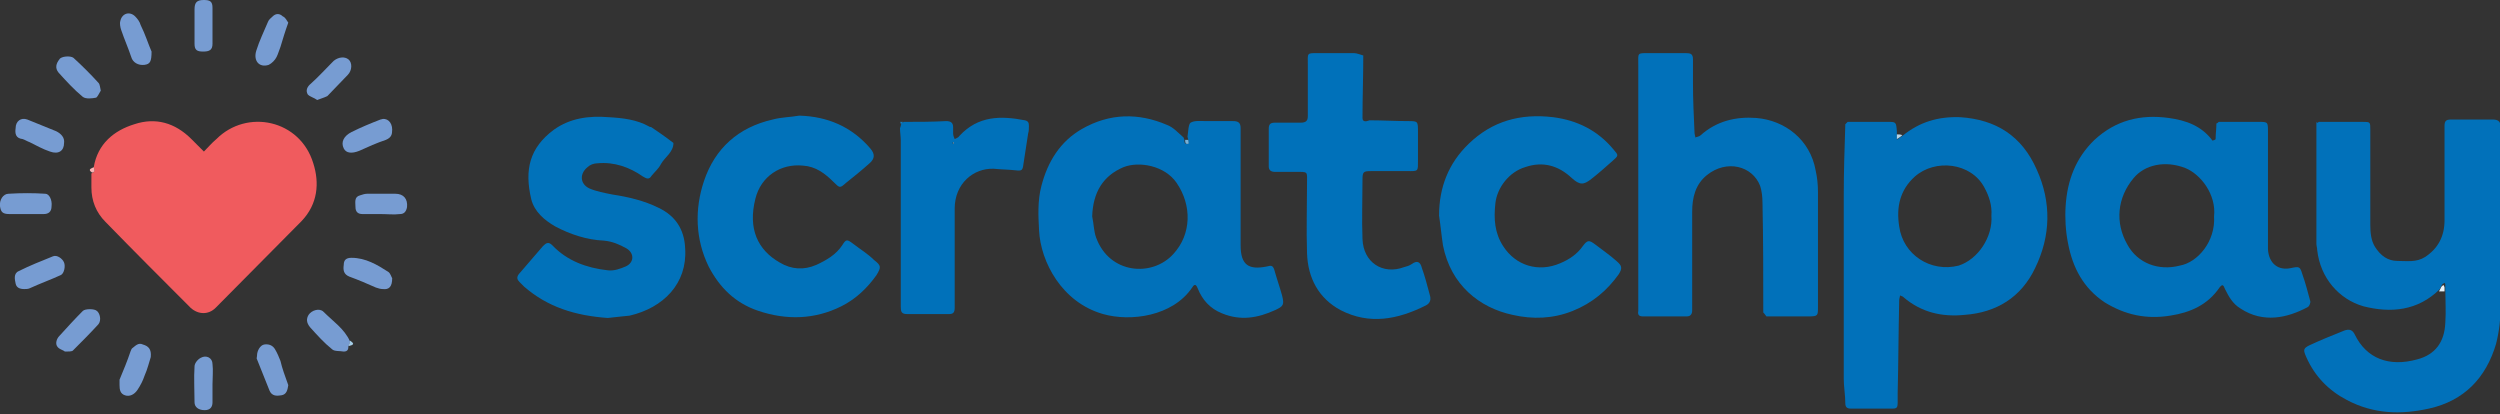 <?xml version="1.0" encoding="utf-8"?>
<!-- Generator: Adobe Illustrator 27.2.0, SVG Export Plug-In . SVG Version: 6.00 Build 0)  -->
<svg version="1.1" id="Layer_1" xmlns="http://www.w3.org/2000/svg" xmlns:xlink="http://www.w3.org/1999/xlink" x="0px" y="0px"
	 viewBox="0 0 320 53" style="enable-background:new 0 0 320 53;" xml:space="preserve">
<rect x="0" y="0" width="320" height="53" fill="#333333" stroke="none"/>
<style type="text/css">
	.st0{clip-path:url(#SVGID_00000026875676021037069010000000893465478102224525_);}
	.st1{fill:#0171BA;}
	.st2{fill:#0071BA;}
	.st3{fill:#F05B5E;}
	.st4{fill:#0172BA;}
	.st5{fill:#779CD2;}
	.st6{fill:#F8B2B4;}
	.st7{fill:#E7F2F9;}
	.st8{fill:#A5CDE7;}
	.st9{fill:#B5D5EB;}
	.st10{fill:#167DC0;}
	.st11{fill:#75B2DA;}
</style>
<g>
	<defs>
		<rect id="SVGID_1_" width="320" height="53"/>
	</defs>
	<clipPath id="SVGID_00000177472875778860879980000012743770557641155004_">
		<use xlink:href="#SVGID_1_"  style="overflow:visible;"/>
	</clipPath>
	<g style="clip-path:url(#SVGID_00000177472875778860879980000012743770557641155004_);">
		<path class="st1" d="M296.8,15.6c1.9,0,3.7,0,5.6,0c1,0,1,0,1,1c0,4.1,0,8.1,0,12.2c0,1,0.1,2,0.6,2.8c0.7,1.1,1.6,1.8,2.9,1.8
			c1.2,0,2.4,0.2,3.5-0.5c1.7-1.1,2.5-2.7,2.5-4.7c0-3.6,0-7.3,0-10.9c0-0.4,0-0.8,0-1.2c0-0.6,0.2-0.8,0.8-0.8c1.8,0,3.6,0,5.4,0
			c0.7,0,1,0.3,1,1c0,0.3,0,0.5,0,0.8c0,7.3,0,14.6,0,21.9c0,1.7-0.2,3.4-0.6,5c-1.3,4.4-4.1,7.3-8.6,8.3c-3.6,0.8-7.1,0.7-10.5-1.1
			c-2.3-1.2-4.1-3-5.2-5.5c-0.4-0.9-0.4-1.1,0.4-1.5c1.5-0.7,3-1.3,4.5-1.9c0.6-0.2,1-0.1,1.3,0.5c1.5,3.1,4.4,4.2,8,3.2
			c2.3-0.6,3.5-2.2,3.6-4.7c0.1-1.4,0-2.9,0-4.3c0-0.2,0-0.3,0-0.5c0-0.1,0-0.2-0.1-0.3c-0.1,0.1-0.2,0.1-0.3,0.2
			c-0.1,0.2-0.2,0.4-0.3,0.6c-2.8,2.8-6.3,3.1-9.8,2.2c-3.1-0.9-5.5-3.6-5.9-7.2c0-0.3-0.1-0.5-0.1-0.8c0-5.2,0-10.4,0-15.6
			C296.6,15.8,296.7,15.7,296.8,15.6L296.8,15.6z"/>
		<path class="st1" d="M236.5,15.6c1.7,0,3.4,0,5.1,0c1.1,0,1.1,0,1.2,1.2c0,0.2,0,0.3,0,0.5c0,0.2,0,0.4,0,0.6
			c0.2-0.2,0.4-0.3,0.7-0.5c2.2-1.8,4.6-2.5,7.4-2.4c4.6,0.3,7.9,2.4,9.8,6.7c1.9,4.2,1.8,8.5-0.2,12.6c-1.8,3.8-5,5.7-9,6
			c-2.9,0.3-5.6-0.3-7.9-2.3c-0.1-0.1-0.3-0.1-0.4-0.2c0,0.2-0.1,0.4-0.1,0.6c-0.1,4-0.1,8-0.2,12c0,0.4,0,0.8,0,1.2
			c0,0.5-0.1,0.7-0.6,0.7c-1.8,0-3.6,0-5.4,0c-0.5,0-0.7-0.2-0.7-0.7c0-1-0.2-2.1-0.2-3.1c0-7.8,0-15.6,0-23.4
			c0-3.1,0.1-6.1,0.2-9.2C236.3,15.8,236.4,15.7,236.5,15.6L236.5,15.6z M254.9,27.6c0.1-1.3-0.3-2.5-0.9-3.6
			c-1.7-3.2-6.3-3.7-8.9-1.4c-1.9,1.7-2.4,3.9-2,6.4c0.5,3.6,4,5.9,7.6,5C253.2,33.2,255.1,30.3,254.9,27.6L254.9,27.6z"/>
		<path class="st1" d="M152,17.5c0.1-0.6,0.1-1.6,0.4-1.8c0.5-0.3,1.3-0.2,2-0.2c1.1,0,2.3,0,3.4,0c0.7,0,1,0.2,1,0.9
			c0,2.3,0,4.5,0,6.8c0,2.7,0,5.5,0,8.2c0,2.5,1,3.2,3.4,2.7c0.4-0.1,0.7-0.2,0.9,0.4c0.3,1.1,0.7,2.2,1,3.3
			c0.3,1.2,0.2,1.4-0.9,1.9c-2.2,1-4.4,1.4-6.8,0.4c-1.5-0.6-2.5-1.7-3.1-3.2c-0.2-0.5-0.4-0.6-0.7-0.1c-2.5,3.7-7.9,4.4-11.4,3.4
			c-5.3-1.5-8-6.7-8.2-10.7c-0.1-1.9-0.2-3.8,0.3-5.7c0.8-3.1,2.4-5.7,5.2-7.3c3.5-2,7.2-2.1,10.9-0.5c0.8,0.3,1.4,1,2.1,1.6
			c0,0.1,0.1,0.2,0.1,0.3c0,0.3,0,0.6,0.5,0.5c0,0,0-0.4,0-0.5C152.1,17.8,152,17.6,152,17.5L152,17.5z M139.8,27.7
			c0.2,0.9,0.2,1.9,0.5,2.7c1.7,4.7,7.2,5.1,9.9,2.1c2.3-2.5,2.4-6.2,0.4-9.1c-1.5-2.2-4.8-2.8-6.8-2
			C141.2,22.5,139.9,24.6,139.8,27.7L139.8,27.7z"/>
		<path class="st2" d="M284,15.6c1.7,0,3.4,0,5.1,0c1.2,0,1.2,0,1.2,1.3c0,4,0,7.9,0,11.9c0,1,0,2.1,0,3.1c0.1,1.8,1.3,2.8,3,2.4
			c1-0.2,1.1-0.2,1.4,0.8c0.4,1.1,0.7,2.3,1,3.4c0.1,0.2-0.1,0.7-0.3,0.8c-2.6,1.4-5.7,2.1-8.6,0.2c-1-0.6-1.5-1.5-2-2.5
			c-0.2-0.5-0.3-0.7-0.7-0.2c-1.5,2.2-3.7,3.2-6.3,3.6c-3.1,0.5-5.8-0.1-8.4-1.7c-2.7-1.8-4.1-4.4-4.7-7.6c-0.3-1.5-0.4-3.2-0.3-4.7
			c0.2-3.3,1.3-6.2,3.7-8.5c2.7-2.5,5.9-3.3,9.5-2.8c2.2,0.3,4.2,1,5.6,2.9c0,0,0.4-0.1,0.4-0.2c0-0.7,0.1-1.3,0.1-2
			C283.8,15.8,283.9,15.7,284,15.6L284,15.6z M283.4,27.7c0.3-2.8-1.7-5.4-3.7-6.2c-2.6-1-5.2-0.4-6.6,1.3c-2.1,2.5-2.4,5.7-0.8,8.5
			c1.3,2.4,4,3.4,6.7,2.7C281.3,33.6,283.6,30.9,283.4,27.7L283.4,27.7z"/>
		<path class="st3" d="M12,21.4c0.5-3,2.6-4.7,5.2-5.5c2.7-0.9,5.2-0.2,7.3,1.9c0.5,0.5,1.1,1.1,1.6,1.6c0.5-0.5,1-1.1,1.6-1.6
			c3.9-3.9,10.7-2.5,12.4,3.1c0.8,2.5,0.6,5.2-1.5,7.4c-3.7,3.7-7.3,7.4-11,11.1c-0.9,0.9-2.2,0.9-3.2,0c-3.6-3.6-7.3-7.3-10.9-11
			c-1.2-1.2-1.8-2.7-1.8-4.4c0-0.6,0-1.2,0-1.8C12.2,22,12.1,21.7,12,21.4L12,21.4z"/>
		<path class="st1" d="M225.7,40c0-4.7,0-9.3-0.1-14c0-0.8-0.1-1.6-0.3-2.2c-1-2.6-4.3-3.4-6.8-1.4c-1.5,1.2-1.9,2.9-1.9,4.7
			c0,3.9,0,7.7,0,11.6c0,0.3,0,0.7,0,1c0,0.5-0.2,0.8-0.7,0.8c-1.9,0-3.7,0-5.6,0c-0.5,0-0.7-0.2-0.6-0.7c0-0.3,0-0.5,0-0.8
			c0-10.2,0-20.5,0-30.7c0-1.6-0.2-1.5,1.5-1.5c1.5,0,3.1,0,4.6,0c0.6,0,0.9,0.1,0.9,0.8c0,1,0,2,0,3c0,2.1,0.1,4.3,0.2,6.4
			c0,0.2,0.1,0.4,0.1,0.6c0.2-0.1,0.5-0.1,0.7-0.3c2-1.8,4.5-2.4,7.1-2.2c3.7,0.3,6.9,2.8,7.6,6.7c0.2,0.9,0.3,1.8,0.3,2.8
			c0,4.9,0,9.8,0,14.7c0,1.1,0,1.2-1.2,1.2c-1.8,0-3.6,0-5.4,0C225.9,40.2,225.8,40.1,225.7,40L225.7,40z"/>
		<path class="st4" d="M77.8,40.7c-4.2-0.3-7.7-1.4-10.7-4c-0.2-0.2-0.4-0.4-0.6-0.6c-0.3-0.3-0.4-0.6-0.1-1c1-1.2,2.1-2.4,3.1-3.6
			c0.4-0.4,0.7-0.6,1.2-0.1c1.9,2,4.4,2.9,7.1,3.2c0.8,0.1,1.6-0.2,2.3-0.5c1.1-0.5,1.1-1.7,0.1-2.3c-0.9-0.5-1.8-0.9-2.9-1
			c-2.2-0.1-4.3-0.8-6.2-1.8c-1.4-0.8-2.7-1.9-3.1-3.5c-0.9-3.8-0.2-6.6,2.9-8.9c2.1-1.5,4.5-1.8,7-1.6c1.8,0.1,3.6,0.3,5.2,1.2
			c0.1,0.1,0.2,0,0.3,0.1c0.9,0.6,1.9,1.3,2.8,2c0,1.2-1.1,1.8-1.6,2.7c-0.3,0.6-0.8,1-1.2,1.5c-0.3,0.5-0.6,0.4-1.1,0.1
			c-1.7-1.2-3.7-1.9-5.8-1.7c-0.5,0-1,0.2-1.3,0.5c-1,0.8-1,2.1,0.2,2.7c0.9,0.4,2,0.6,3,0.8c2,0.3,4.1,0.8,5.9,1.7
			c2.1,1,3.3,2.7,3.4,5.2c0.3,4.5-2.8,7.6-7.1,8.6C79.7,40.5,78.6,40.6,77.8,40.7L77.8,40.7z"/>
		<path class="st2" d="M175.3,15.4c1.6,0,3.3,0.1,4.9,0.1c1.3,0,1.3,0,1.3,1.4c0,1.2,0,2.3,0,3.5c0,1.6,0.1,1.5-1.4,1.5
			c-1.5,0-3.1,0-4.6,0c-1,0-1.1,0.1-1.1,1.1c0,2.5-0.1,5.1,0,7.6c0.1,3,2.6,4.6,5.3,3.6c0.4-0.1,0.7-0.2,1-0.4
			c0.7-0.5,1.1-0.3,1.3,0.5c0.4,1.1,0.7,2.3,1,3.4c0.2,0.6,0.1,1.1-0.5,1.4c-3.6,1.8-7.2,2.5-10.9,0.6c-2.8-1.5-4.2-4.1-4.3-7.3
			c-0.1-3,0-5.9,0-8.9c0-1.6,0.2-1.5-1.5-1.5c-0.9,0-1.7,0-2.6,0c-0.5,0-0.8-0.2-0.8-0.7c0-1.6,0-3.2,0-4.8c0-0.6,0.2-0.8,0.8-0.8
			c1.1,0,2.2,0,3.3,0c0.6,0,0.9-0.2,0.9-0.8c0-2.2,0-4.4,0-6.6c0-1.6-0.2-1.5,1.5-1.5c1.5,0,2.9,0,4.4,0c0.4,0,0.8,0.2,1.2,0.3
			c0,2.7-0.1,5.3-0.1,8C174.4,15.6,174.8,15.6,175.3,15.4L175.3,15.4z"/>
		<path class="st4" d="M102.3,14.8c3.6,0.1,6.7,1.4,9.1,4.2c0.6,0.7,0.6,1.3-0.1,1.9c-1,0.9-2,1.7-3,2.5c-0.8,0.7-0.8,0.7-1.6-0.1
			c-1.1-1.1-2.3-2-3.9-2.1c-2.9-0.3-5.4,1.4-6.1,4.2c-1,3.9,0.3,6.6,3.1,8.2c1.5,0.9,3.1,1,4.7,0.3c1.3-0.6,2.5-1.3,3.3-2.5
			c0.5-0.8,0.6-0.8,1.4-0.2c0.9,0.7,1.9,1.3,2.7,2.1c0.9,0.7,0.9,0.9,0.3,1.9c-1.2,1.7-2.7,3.1-4.5,4c-3.4,1.7-7,1.8-10.6,0.6
			c-3-1-5-3-6.4-5.7c-1.7-3.5-1.8-7.3-0.6-10.9c1.4-4.2,4.4-6.9,8.8-7.9C100,15,101.2,15,102.3,14.8z"/>
		<path class="st4" d="M184.2,27.6c0-3.6,1.2-6.7,3.8-9.2c3-2.9,6.6-3.9,10.8-3.4c3.1,0.4,5.7,1.7,7.7,4.1c0.7,0.8,0.7,0.8-0.1,1.5
			c-0.9,0.8-1.8,1.6-2.7,2.3c-1,0.8-1.5,0.8-2.5-0.1c-1.7-1.6-3.7-2.2-6-1.4c-2,0.6-3.6,2.6-3.8,4.7c-0.2,1.9-0.1,3.7,1,5.4
			c1.6,2.5,4.5,3.4,7.3,2.2c1.2-0.5,2.2-1.2,2.9-2.2c0.6-0.8,0.8-0.8,1.6-0.2c0.9,0.7,1.8,1.3,2.7,2.1c0.7,0.6,0.8,0.9,0.3,1.7
			c-1.5,2.1-3.4,3.7-5.9,4.7c-2.5,1-5.1,1.1-7.7,0.5c-4.2-0.9-7.9-3.8-8.9-8.9C184.5,30.1,184.4,28.9,184.2,27.6L184.2,27.6z"/>
		<path class="st2" d="M115.7,15.6c1.8,0,3.6,0,5.4-0.1c0.6,0,0.9,0.2,0.9,0.8c0,0.3,0,0.6,0,0.8c0,0.2,0.1,0.5,0.2,0.7
			c0.2-0.1,0.5-0.2,0.6-0.4c2.4-2.6,5.3-2.6,8.4-2c0.4,0.1,0.5,0.3,0.5,0.7c0,0.3,0,0.7-0.1,1c-0.2,1.3-0.4,2.6-0.6,3.9
			c-0.1,0.8-0.2,0.9-1,0.8c-0.9-0.1-1.8-0.1-2.8-0.2c-2.6-0.1-5,1.9-5,5.1c0,2.5,0,4.9,0,7.4c0,1.8,0,3.5,0,5.3
			c0,0.6-0.2,0.8-0.7,0.8c-1.8,0-3.6,0-5.4,0c-0.7,0-0.8-0.3-0.8-0.9c0-0.6,0-1.2,0-1.8c0-6.5,0-13,0-19.5c0-0.5-0.1-1.1-0.1-1.6
			c0.1-0.2,0.1-0.4,0.2-0.7C115.4,15.8,115.5,15.7,115.7,15.6L115.7,15.6z M122.1,18.3c0,0-0.1-0.1-0.1-0.1c0,0-0.1,0.1-0.1,0.1
			c0,0,0.1,0.1,0.1,0.1C122.1,18.4,122.1,18.3,122.1,18.3z"/>
		<path class="st5" d="M12.9,11.6c-0.2,0.3-0.4,0.8-0.6,0.9c-0.5,0.1-1.3,0.2-1.7-0.1c-1.1-0.9-2.1-2-3.1-3.1C7,8.7,7.2,8.1,7.6,7.6
			C7.8,7.2,9,7.1,9.4,7.4c1.1,1,2.2,2.1,3.2,3.2C12.8,10.8,12.8,11.2,12.9,11.6L12.9,11.6z"/>
		<path class="st5" d="M44.6,44.3C44.6,44.7,44.5,45,44,45c-0.5-0.1-1.2,0-1.5-0.3c-1-0.8-1.9-1.8-2.8-2.8c-0.5-0.6-0.5-1.1-0.2-1.6
			c0.4-0.6,1.4-0.9,1.9-0.4c1.2,1.2,2.7,2.2,3.4,3.8C44.8,43.9,44.7,44.1,44.6,44.3L44.6,44.3z"/>
		<path class="st5" d="M36.9,2.9c-0.4,1.1-0.7,2.1-1,3.1c-0.2,0.5-0.3,0.9-0.5,1.3c-0.2,0.4-0.6,0.8-1,1c-1.2,0.4-2-0.5-1.6-1.8
			c0.4-1.3,1-2.5,1.5-3.7c0.1-0.3,0.4-0.5,0.6-0.7c0.4-0.4,0.9-0.4,1.3,0C36.5,2.2,36.7,2.6,36.9,2.9z"/>
		<path class="st5" d="M3.1,37c-0.6,0-1-0.2-1.1-0.7c-0.1-0.5-0.3-1.3,0.4-1.6c1.4-0.7,2.9-1.3,4.4-1.9c0.5-0.2,1.2,0.3,1.4,0.8
			c0.2,0.5,0,1.4-0.4,1.6c-1.3,0.6-2.7,1.1-4,1.7C3.6,37,3.3,37,3.1,37z"/>
		<path class="st5" d="M36.9,49.3c-0.1,0.6-0.2,1.2-0.9,1.3c-0.6,0.1-1.2,0.1-1.5-0.6c-0.5-1.3-1.1-2.7-1.6-4c-0.1-0.1,0-0.3,0-0.5
			c0-0.6,0.4-1.3,0.9-1.4c0.6-0.1,1.1,0.1,1.4,0.6c0.3,0.5,0.5,1,0.7,1.5C36.1,47.1,36.5,48.2,36.9,49.3L36.9,49.3z"/>
		<path class="st5" d="M19.4,6.6c0,1.3-0.2,1.6-0.9,1.7C17.7,8.4,17,8,16.8,7.3c-0.4-1.2-0.9-2.3-1.3-3.5c-0.1-0.3-0.2-0.8-0.1-1.1
			c0.2-1,1.2-1.3,1.9-0.6c0.3,0.3,0.6,0.7,0.7,1.1C18.6,4.4,19,5.7,19.4,6.6L19.4,6.6z"/>
		<path class="st5" d="M19.3,45.7c-0.2,0.6-0.4,1.5-0.8,2.4c-0.2,0.6-0.5,1.2-0.9,1.8c-0.4,0.6-1,0.9-1.6,0.7
			c-0.6-0.2-0.7-0.7-0.7-1.3c0-0.2,0-0.5,0-0.7c0.5-1.2,1-2.4,1.4-3.6c0.1-0.2,0.1-0.3,0.2-0.4c0.4-0.3,0.8-0.8,1.4-0.5
			C19,44.3,19.4,44.7,19.3,45.7L19.3,45.7z"/>
		<path class="st5" d="M3.3,27.4c-0.7,0-1.4,0-2.1,0c-0.9,0-1.1-0.3-1.2-1c-0.1-0.8,0.4-1.6,1.1-1.6c1.6-0.1,3.2-0.1,4.7,0
			c0.5,0,0.9,0.8,0.8,1.6c0,0.7-0.4,1-1,1C4.8,27.4,4.1,27.4,3.3,27.4z"/>
		<path class="st5" d="M48.7,27.4c-0.8,0-1.5,0-2.3,0c-0.6,0-0.9-0.3-0.9-0.9c0-0.6-0.2-1.3,0.6-1.5c0.3-0.1,0.6-0.2,0.9-0.2
			c1.2,0,2.4,0,3.6,0c1.1,0,1.6,0.7,1.5,1.7c-0.1,0.6-0.4,0.9-0.9,0.9C50.4,27.5,49.6,27.4,48.7,27.4z"/>
		<path class="st5" d="M8.2,18.3c0,1-0.7,1.5-1.8,1.1c-0.9-0.3-1.8-0.8-2.6-1.2c-0.3-0.1-0.6-0.3-0.9-0.4C2,17.7,1.9,17.1,2,16.4
			c0-0.9,0.7-1.4,1.5-1.1c1.2,0.5,2.5,1,3.7,1.5C7.8,17.1,8.3,17.6,8.2,18.3L8.2,18.3z"/>
		<path class="st5" d="M50.2,16.6c0,0.6-0.1,1-0.8,1.3c-1.2,0.4-2.3,0.9-3.4,1.4c-1,0.4-1.7,0.3-2-0.3c-0.4-0.8,0-1.6,1-2.1
			c1.2-0.6,2.4-1.1,3.7-1.6C49.5,15,50.2,15.6,50.2,16.6L50.2,16.6z"/>
		<path class="st5" d="M50.2,35.6c0,1.1-0.4,1.5-1.2,1.4c-0.3,0-0.6-0.1-0.9-0.2c-1.1-0.5-2.3-1-3.4-1.4c-0.7-0.3-0.8-0.8-0.7-1.5
			C44,33.2,44.4,33,45,33c1.8,0,3.3,0.9,4.7,1.8C50,35,50.1,35.5,50.2,35.6L50.2,35.6z"/>
		<path class="st5" d="M8.3,45c-0.2-0.2-0.8-0.3-1-0.7C7.1,44,7.2,43.4,7.6,43c1-1.1,2-2.2,3-3.2c0.3-0.3,1.5-0.3,1.8,0
			c0.4,0.3,0.6,1.2,0.2,1.7c-1.1,1.2-2.2,2.3-3.3,3.4C9.1,45,8.8,45,8.3,45L8.3,45z"/>
		<path class="st5" d="M40.6,12.8c-0.4-0.3-0.9-0.4-1.2-0.7c-0.3-0.5-0.1-1,0.4-1.4c1-0.9,1.9-1.9,2.9-2.9c0.6-0.5,1.4-0.6,1.9-0.2
			c0.5,0.4,0.5,1.4-0.1,2c-0.9,0.9-1.7,1.8-2.6,2.7C41.5,12.5,41.1,12.6,40.6,12.8L40.6,12.8z"/>
		<path class="st5" d="M27.2,49.2c0,0.8,0,1.5,0,2.3c0,0.6-0.3,1-1,1c-0.8,0-1.3-0.4-1.3-1c0-1.5-0.1-3.1,0-4.6
			c0-0.4,0.4-0.9,0.8-1.1c0.7-0.4,1.5,0,1.5,0.8C27.3,47.4,27.2,48.3,27.2,49.2C27.2,49.2,27.2,49.2,27.2,49.2L27.2,49.2z"/>
		<path class="st5" d="M24.9,3.3c0-0.7,0-1.4,0-2.1c0-0.9,0.3-1.2,1.2-1.2c0.8,0,1.1,0.2,1.1,1c0,1.5,0,3.1,0,4.6c0,0.8-0.4,1-1.2,1
			c-0.8,0-1.1-0.2-1.1-1C24.9,4.8,24.9,4.1,24.9,3.3C24.9,3.3,24.9,3.3,24.9,3.3L24.9,3.3z"/>
		<path class="st6" d="M12,21.4c0.1,0.3,0.2,0.6-0.2,0.7C11.2,21.7,11.6,21.6,12,21.4z"/>
		<path class="st7" d="M312.2,37.3c0.1-0.2,0.2-0.4,0.3-0.6c0.1-0.1,0.2-0.2,0.3-0.2c0,0.1,0.1,0.2,0.1,0.3c0,0.2,0,0.3,0,0.5
			C312.6,37.3,312.4,37.3,312.2,37.3L312.2,37.3z"/>
		<path class="st8" d="M44.6,44.3c0.1-0.2,0.2-0.5,0.2-0.7C45.6,44.1,45,44.2,44.6,44.3z"/>
		<path class="st9" d="M243.5,17.3c-0.2,0.2-0.4,0.3-0.7,0.5c0-0.2,0-0.4,0-0.6C243,17.2,243.3,17.2,243.5,17.3z"/>
		<path class="st10" d="M115.3,15.9c0-0.1,0-0.2-0.1-0.3c0.1,0,0.3,0,0.4,0C115.5,15.7,115.4,15.8,115.3,15.9L115.3,15.9z"/>
		<path class="st11" d="M151.7,17.9c0.1,0,0.3,0,0.4,0c0,0.2,0.1,0.5,0,0.5C151.7,18.5,151.7,18.2,151.7,17.9L151.7,17.9z"/>
		<path class="st9" d="M122.1,18.3c0,0,0,0.1,0,0.1c0,0-0.1-0.1-0.1-0.1c0,0,0.1-0.1,0.1-0.1C122.1,18.2,122.1,18.3,122.1,18.3z"/>
	</g>
</g>
</svg>
